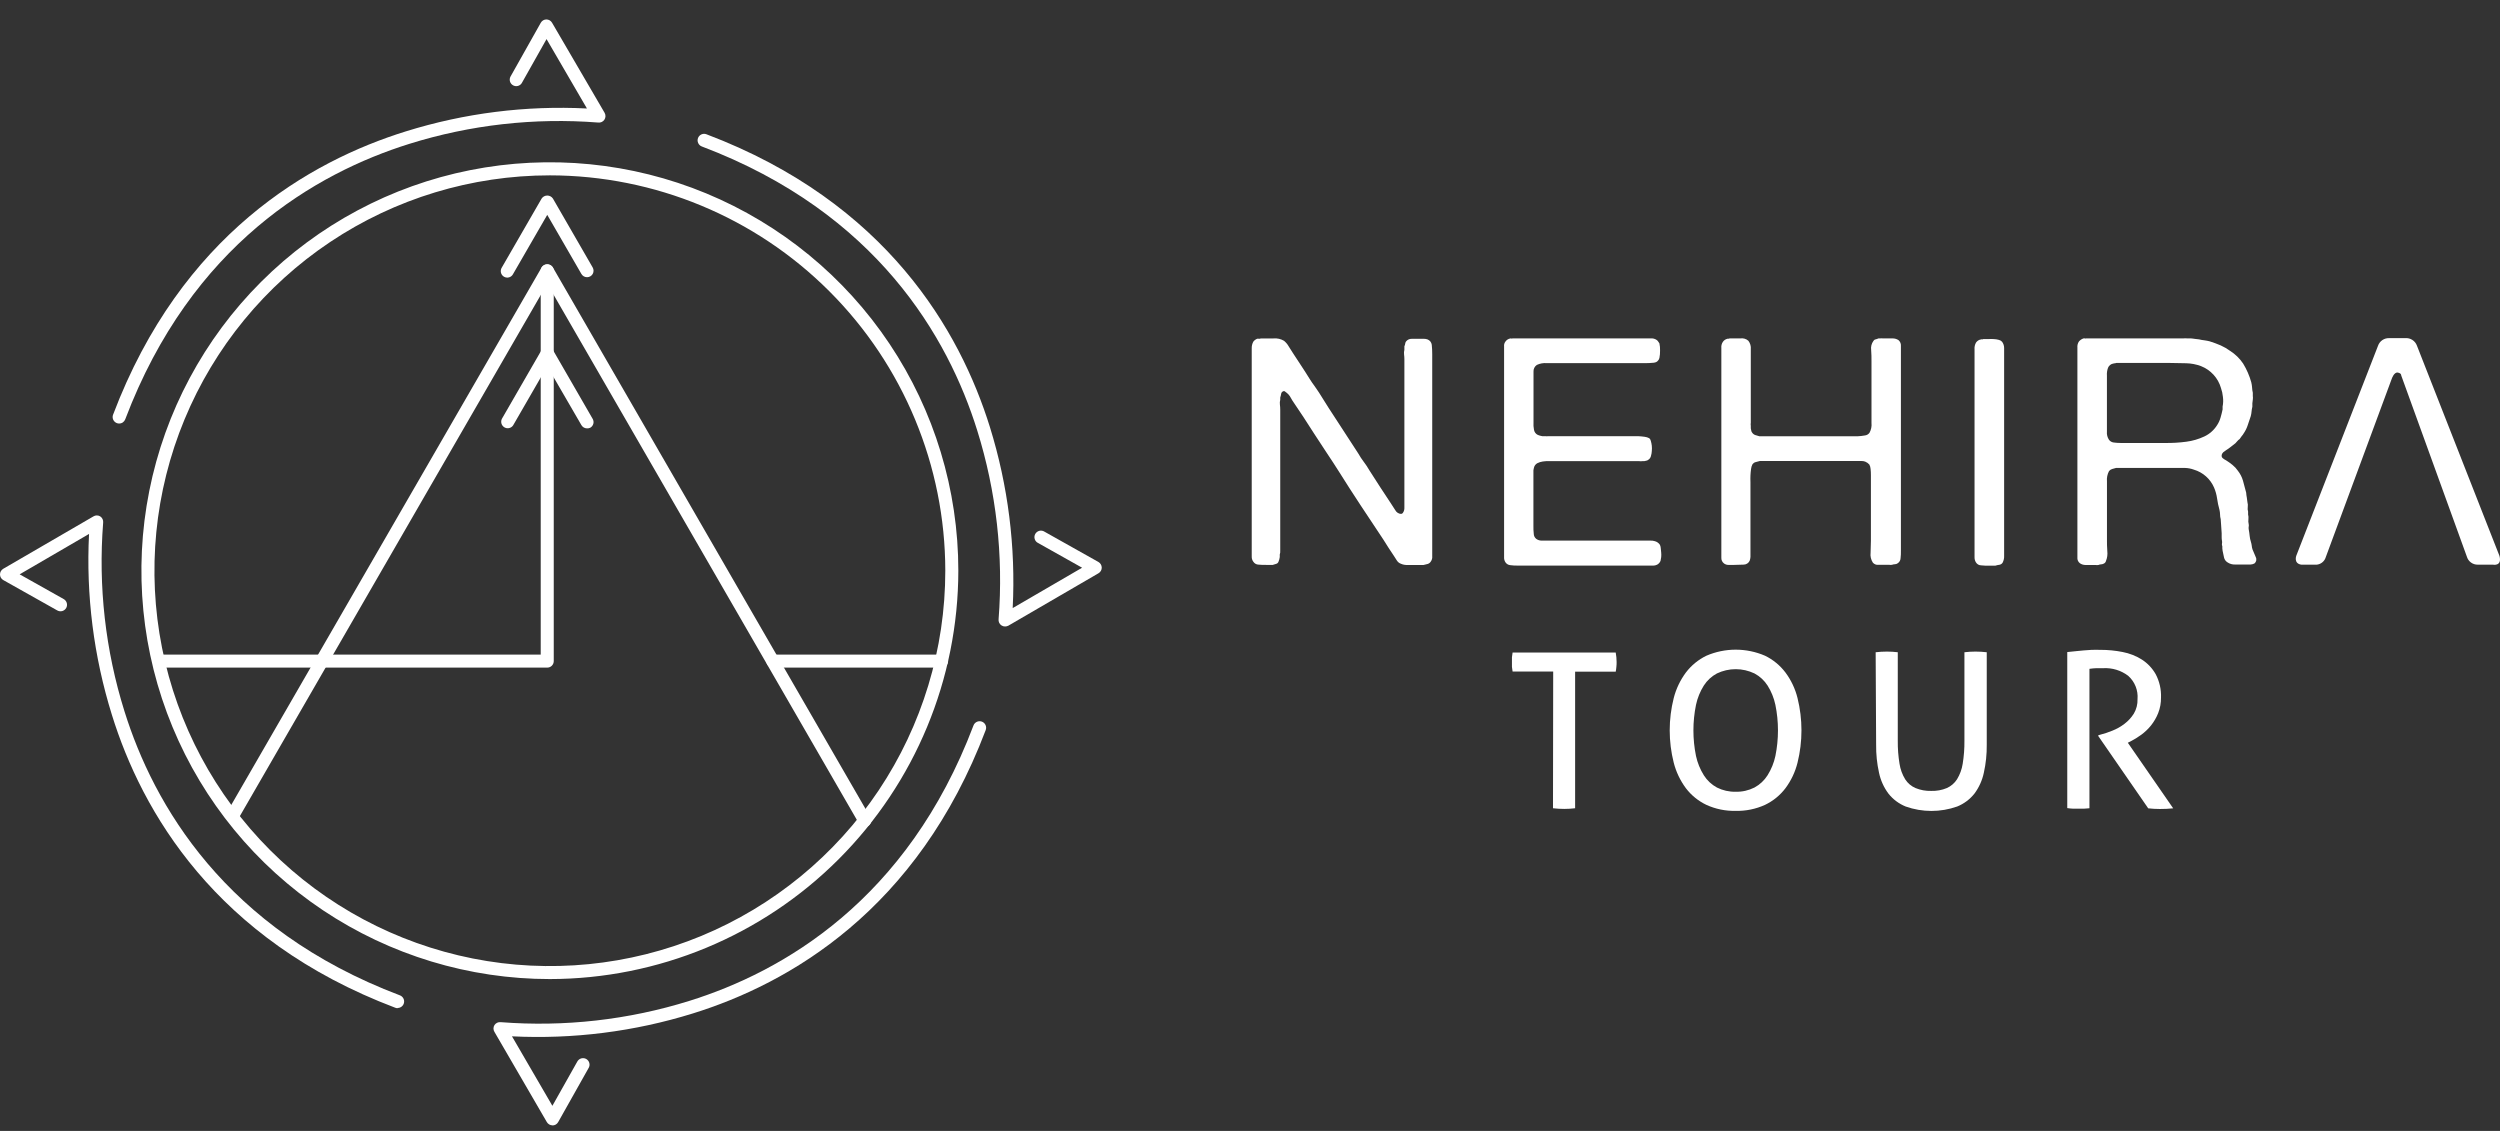 <svg xmlns="http://www.w3.org/2000/svg" width="126" height="57" viewBox="0 0 126 57" fill="none"><rect x="0" y="0" width="126" height="57" fill="#333333" stroke="none"/><path d="M78.281 33.846H76.235C76.22 33.768 76.209 33.689 76.202 33.61C76.202 33.523 76.202 33.44 76.202 33.36C76.202 33.279 76.202 33.197 76.202 33.123C76.209 33.044 76.22 32.965 76.235 32.887H81.432C81.447 32.965 81.458 33.044 81.465 33.123C81.465 33.204 81.477 33.284 81.477 33.36C81.477 33.435 81.477 33.525 81.465 33.617C81.459 33.696 81.448 33.775 81.432 33.853H79.386V40.736C79.205 40.758 79.023 40.769 78.841 40.769C78.65 40.769 78.46 40.758 78.271 40.736L78.281 33.846Z" fill="white"></path><path d="M87.479 40.868C86.971 40.88 86.466 40.777 86.003 40.566C85.596 40.372 85.241 40.084 84.968 39.725C84.683 39.34 84.475 38.904 84.356 38.44C84.086 37.37 84.086 36.25 84.356 35.181C84.475 34.717 84.683 34.281 84.968 33.896C85.242 33.536 85.596 33.245 86.003 33.048C86.469 32.847 86.972 32.743 87.479 32.743C87.987 32.743 88.489 32.847 88.956 33.048C89.362 33.245 89.716 33.536 89.988 33.896C90.273 34.28 90.48 34.717 90.595 35.181C90.86 36.251 90.86 37.37 90.595 38.44C90.48 38.904 90.273 39.341 89.988 39.725C89.716 40.084 89.362 40.372 88.956 40.566C88.493 40.776 87.988 40.88 87.479 40.868ZM87.479 39.904C87.807 39.913 88.132 39.839 88.424 39.692C88.694 39.546 88.922 39.333 89.086 39.073C89.273 38.774 89.407 38.445 89.48 38.1C89.653 37.25 89.653 36.375 89.48 35.526C89.407 35.18 89.274 34.851 89.086 34.552C88.921 34.295 88.693 34.085 88.424 33.941C88.129 33.8 87.806 33.726 87.479 33.726C87.152 33.726 86.829 33.8 86.534 33.941C86.265 34.085 86.037 34.295 85.873 34.552C85.685 34.851 85.551 35.18 85.478 35.526C85.305 36.375 85.305 37.25 85.478 38.1C85.552 38.445 85.686 38.774 85.873 39.073C86.037 39.333 86.264 39.546 86.534 39.692C86.827 39.839 87.152 39.912 87.479 39.904Z" fill="white"></path><path d="M94.533 32.873C94.722 32.851 94.912 32.84 95.103 32.84C95.285 32.84 95.467 32.851 95.648 32.873V37.335C95.644 37.723 95.673 38.111 95.736 38.494C95.778 38.771 95.875 39.037 96.021 39.276C96.146 39.472 96.327 39.626 96.541 39.718C96.792 39.821 97.061 39.87 97.332 39.862C97.603 39.871 97.872 39.822 98.121 39.718C98.332 39.624 98.51 39.47 98.634 39.276C98.78 39.037 98.877 38.771 98.92 38.494C98.982 38.111 99.011 37.723 99.007 37.335V32.873C99.192 32.851 99.378 32.84 99.565 32.84C99.754 32.84 99.944 32.851 100.132 32.873V37.531C100.138 38.007 100.089 38.483 99.985 38.948C99.905 39.327 99.744 39.685 99.513 39.996C99.284 40.285 98.985 40.51 98.643 40.648C97.803 40.946 96.885 40.946 96.045 40.648C95.704 40.51 95.404 40.285 95.176 39.996C94.944 39.685 94.783 39.327 94.703 38.948C94.6 38.483 94.551 38.007 94.557 37.531L94.533 32.873Z" fill="white"></path><path d="M104.19 32.864L104.627 32.819C104.76 32.805 104.89 32.791 105.017 32.781C105.145 32.772 105.277 32.76 105.416 32.753C105.556 32.746 105.707 32.753 105.875 32.753C106.246 32.752 106.616 32.789 106.98 32.861C107.326 32.927 107.656 33.057 107.953 33.244C108.241 33.43 108.479 33.683 108.648 33.981C108.839 34.344 108.931 34.752 108.915 35.162C108.918 35.428 108.87 35.691 108.773 35.939C108.684 36.163 108.562 36.373 108.412 36.562C108.268 36.741 108.101 36.9 107.916 37.035C107.745 37.16 107.564 37.271 107.375 37.368L107.242 37.434L109.529 40.74C109.307 40.763 109.084 40.774 108.86 40.773C108.663 40.773 108.466 40.762 108.27 40.74L105.754 37.098V37.056L105.842 37.032C106.054 36.978 106.263 36.909 106.465 36.825C106.683 36.739 106.887 36.624 107.072 36.482C107.26 36.34 107.42 36.166 107.545 35.967C107.675 35.747 107.74 35.495 107.731 35.24C107.75 35.02 107.717 34.798 107.635 34.593C107.553 34.388 107.424 34.205 107.259 34.059C106.9 33.788 106.456 33.652 106.007 33.676C105.882 33.676 105.771 33.676 105.662 33.676C105.553 33.676 105.438 33.695 105.308 33.709V40.736L105.038 40.757C104.939 40.757 104.847 40.757 104.76 40.757H104.476C104.381 40.753 104.285 40.743 104.19 40.728V32.864Z" fill="white"></path><path d="M63.546 17.057H64.186C64.371 17.04 64.556 17.082 64.715 17.177C64.81 17.256 64.891 17.351 64.951 17.459C65.027 17.581 65.095 17.695 65.159 17.787L65.584 18.436C65.731 18.656 65.87 18.878 66.01 19.102C66.085 19.22 66.163 19.338 66.246 19.447C66.328 19.556 66.404 19.683 66.482 19.792C66.797 20.304 67.123 20.814 67.46 21.322C67.793 21.83 68.124 22.343 68.457 22.855C68.54 23.003 68.634 23.145 68.736 23.28C68.839 23.415 68.933 23.557 69.017 23.705C69.198 23.994 69.382 24.279 69.569 24.563C69.758 24.846 69.943 25.127 70.124 25.406C70.176 25.491 70.245 25.595 70.325 25.718C70.354 25.772 70.396 25.817 70.448 25.849C70.5 25.882 70.559 25.9 70.621 25.902C70.675 25.881 70.701 25.864 70.701 25.855C70.759 25.776 70.788 25.679 70.781 25.581V18.101C70.781 18.022 70.775 17.943 70.765 17.865C70.755 17.786 70.761 17.706 70.781 17.629V17.451C70.802 17.412 70.816 17.369 70.821 17.324C70.825 17.284 70.839 17.246 70.862 17.213C70.896 17.169 70.939 17.134 70.989 17.11C71.039 17.087 71.094 17.075 71.15 17.076C71.28 17.076 71.417 17.076 71.568 17.076H71.769C71.832 17.075 71.894 17.087 71.953 17.109C72.008 17.131 72.057 17.168 72.094 17.215C72.13 17.262 72.153 17.319 72.161 17.378C72.177 17.535 72.185 17.693 72.184 17.851V27.675C72.184 27.794 72.184 27.912 72.184 28.027C72.195 28.124 72.17 28.222 72.113 28.301C72.078 28.358 72.024 28.401 71.96 28.422L71.743 28.476H70.932C70.82 28.48 70.707 28.458 70.604 28.412C70.521 28.383 70.451 28.326 70.403 28.252C70.356 28.179 70.304 28.103 70.252 28.016L69.987 27.616C69.895 27.477 69.808 27.338 69.723 27.198C69.339 26.622 68.959 26.05 68.584 25.481C68.21 24.913 67.839 24.338 67.474 23.755C67.271 23.434 67.065 23.12 66.858 22.81C66.65 22.501 66.442 22.184 66.239 21.866C65.887 21.308 65.518 20.748 65.133 20.182C65.091 20.106 65.048 20.033 65.006 19.964C64.958 19.893 64.898 19.831 64.828 19.78C64.805 19.767 64.783 19.751 64.765 19.73C64.754 19.721 64.741 19.714 64.727 19.712C64.712 19.709 64.698 19.711 64.684 19.716C64.655 19.725 64.629 19.741 64.609 19.764C64.589 19.786 64.576 19.814 64.571 19.844C64.561 19.909 64.545 19.973 64.524 20.035V20.149C64.503 20.226 64.497 20.306 64.507 20.385C64.518 20.473 64.524 20.561 64.524 20.649V27.562C64.524 27.616 64.524 27.68 64.524 27.756C64.53 27.82 64.522 27.886 64.5 27.947V28.075C64.489 28.156 64.468 28.235 64.436 28.311C64.427 28.336 64.412 28.359 64.392 28.378C64.373 28.396 64.349 28.41 64.323 28.417L64.148 28.471H63.827C63.676 28.471 63.543 28.471 63.425 28.457C63.374 28.456 63.323 28.441 63.279 28.416C63.234 28.39 63.196 28.354 63.168 28.311C63.111 28.235 63.083 28.141 63.087 28.046V17.562C63.083 17.442 63.11 17.323 63.168 17.218C63.218 17.153 63.285 17.103 63.361 17.074C63.39 17.066 63.42 17.066 63.449 17.074C63.482 17.079 63.516 17.073 63.546 17.057Z" fill="white"></path><path d="M76.233 17.056H82.847C82.966 17.056 83.084 17.056 83.202 17.056C83.303 17.047 83.405 17.073 83.49 17.13C83.522 17.15 83.55 17.178 83.57 17.21L83.634 17.305C83.66 17.423 83.671 17.544 83.667 17.666C83.67 17.793 83.659 17.919 83.634 18.044C83.619 18.107 83.585 18.163 83.536 18.205C83.487 18.248 83.427 18.274 83.362 18.28C83.197 18.297 83.03 18.305 82.864 18.303H78.565H77.965C77.791 18.287 77.617 18.317 77.459 18.391C77.404 18.427 77.359 18.478 77.329 18.537C77.299 18.596 77.285 18.662 77.289 18.729C77.289 18.886 77.289 19.051 77.289 19.225V20.861C77.289 20.979 77.289 21.116 77.289 21.277C77.281 21.406 77.288 21.535 77.313 21.662C77.322 21.717 77.344 21.769 77.377 21.814C77.41 21.859 77.454 21.895 77.504 21.919C77.576 21.949 77.651 21.971 77.728 21.983H77.889C77.934 21.992 77.981 21.992 78.026 21.983C78.076 21.98 78.127 21.98 78.177 21.983H81.867H82.188C82.306 21.983 82.427 21.983 82.55 21.983C82.663 21.988 82.775 21.998 82.888 22.014C82.97 22.023 83.05 22.048 83.124 22.087C83.167 22.124 83.195 22.175 83.204 22.231C83.226 22.308 83.242 22.387 83.251 22.467C83.26 22.555 83.26 22.644 83.251 22.732C83.248 22.812 83.234 22.891 83.211 22.968C83.204 23.011 83.187 23.052 83.162 23.089C83.137 23.125 83.105 23.155 83.067 23.178C83.042 23.2 83.01 23.214 82.977 23.218C82.942 23.222 82.907 23.23 82.873 23.242H82.776C82.723 23.25 82.669 23.25 82.616 23.242C82.564 23.242 82.51 23.242 82.458 23.242H78.477C78.35 23.242 78.225 23.242 78.102 23.242C77.987 23.236 77.871 23.242 77.757 23.259C77.659 23.273 77.564 23.303 77.476 23.348C77.433 23.373 77.395 23.407 77.366 23.448C77.337 23.489 77.317 23.535 77.308 23.584C77.285 23.657 77.277 23.733 77.284 23.809C77.284 23.894 77.284 23.979 77.284 24.064V26.487C77.284 26.636 77.284 26.773 77.301 26.896C77.301 26.947 77.312 26.997 77.334 27.043C77.356 27.088 77.388 27.129 77.428 27.16C77.504 27.214 77.593 27.244 77.686 27.247C77.783 27.247 77.889 27.247 78.007 27.247H82.913C83.001 27.247 83.086 27.247 83.171 27.247C83.247 27.242 83.323 27.251 83.395 27.273C83.5 27.298 83.591 27.361 83.653 27.448C83.68 27.498 83.696 27.553 83.7 27.609C83.712 27.684 83.719 27.762 83.724 27.845C83.732 27.924 83.732 28.003 83.724 28.081C83.717 28.144 83.706 28.206 83.691 28.268C83.661 28.339 83.611 28.4 83.547 28.443C83.472 28.488 83.386 28.51 83.299 28.506H76.491C76.362 28.508 76.233 28.5 76.106 28.483C76.057 28.477 76.011 28.46 75.97 28.434C75.929 28.408 75.895 28.373 75.869 28.332C75.823 28.257 75.8 28.169 75.806 28.081V17.458C75.797 17.374 75.819 17.29 75.869 17.222C75.924 17.14 76.009 17.082 76.106 17.061C76.126 17.054 76.149 17.054 76.169 17.061C76.191 17.068 76.213 17.066 76.233 17.056Z" fill="white"></path><path d="M87.172 17.056H87.711C87.784 17.044 87.858 17.049 87.929 17.07C88 17.09 88.065 17.127 88.119 17.177C88.212 17.298 88.255 17.45 88.24 17.602C88.24 17.789 88.24 17.968 88.24 18.138V21.138C88.24 21.193 88.24 21.249 88.24 21.308C88.231 21.358 88.231 21.409 88.24 21.459V21.586C88.252 21.623 88.26 21.661 88.263 21.7C88.267 21.735 88.281 21.769 88.304 21.797C88.34 21.855 88.394 21.899 88.457 21.924C88.528 21.949 88.601 21.971 88.674 21.988H92.844C92.95 21.988 93.08 21.988 93.212 21.988C93.344 21.988 93.489 21.988 93.621 21.988C93.742 21.983 93.863 21.97 93.982 21.948C94.029 21.944 94.073 21.93 94.114 21.908C94.155 21.885 94.19 21.855 94.219 21.818C94.306 21.665 94.342 21.488 94.323 21.312C94.323 21.076 94.323 20.883 94.323 20.712V18.197C94.323 18.025 94.323 17.838 94.306 17.635C94.284 17.477 94.325 17.316 94.419 17.186C94.43 17.166 94.444 17.148 94.462 17.134C94.48 17.12 94.501 17.111 94.523 17.106C94.575 17.094 94.626 17.078 94.674 17.056H94.755C94.803 17.049 94.853 17.049 94.901 17.056C94.953 17.056 95.007 17.056 95.059 17.056C95.178 17.056 95.296 17.056 95.404 17.056C95.505 17.058 95.602 17.088 95.686 17.144C95.727 17.179 95.759 17.224 95.78 17.274C95.801 17.324 95.81 17.378 95.806 17.432C95.806 17.571 95.806 17.706 95.806 17.834V27.729C95.806 27.878 95.806 28.013 95.789 28.131C95.788 28.182 95.774 28.232 95.749 28.277C95.724 28.322 95.688 28.36 95.645 28.388C95.608 28.417 95.562 28.433 95.515 28.436C95.461 28.438 95.406 28.448 95.355 28.466C95.31 28.475 95.265 28.475 95.22 28.466C95.171 28.466 95.126 28.466 95.083 28.466H94.672C94.62 28.473 94.567 28.466 94.517 28.446C94.468 28.427 94.425 28.396 94.391 28.355C94.296 28.208 94.255 28.031 94.278 27.857C94.289 27.621 94.294 27.429 94.294 27.247V23.941C94.295 23.839 94.289 23.738 94.278 23.636C94.274 23.558 94.252 23.481 94.214 23.412C94.157 23.348 94.086 23.298 94.006 23.266C93.944 23.243 93.878 23.233 93.812 23.235H88.696L88.478 23.292C88.418 23.308 88.365 23.345 88.327 23.395C88.288 23.469 88.263 23.549 88.254 23.632C88.223 23.852 88.213 24.075 88.223 24.298C88.223 24.423 88.223 24.534 88.223 24.612V27.836C88.223 27.921 88.223 27.999 88.223 28.072C88.219 28.137 88.205 28.201 88.183 28.263C88.156 28.321 88.113 28.37 88.059 28.404C88.005 28.439 87.942 28.457 87.878 28.457C87.721 28.466 87.564 28.471 87.406 28.471C87.3 28.471 87.201 28.471 87.108 28.471C87.031 28.471 86.956 28.446 86.893 28.4C86.847 28.366 86.81 28.321 86.786 28.269C86.762 28.217 86.752 28.16 86.756 28.102C86.756 27.958 86.756 27.812 86.756 27.661V17.907C86.756 17.791 86.756 17.671 86.756 17.538C86.745 17.431 86.771 17.324 86.83 17.234C86.885 17.151 86.969 17.094 87.066 17.073C87.087 17.066 87.109 17.066 87.13 17.073C87.145 17.071 87.16 17.066 87.172 17.056Z" fill="white"></path><path d="M99.956 17.09H100.214C100.307 17.082 100.4 17.082 100.493 17.09C100.577 17.093 100.661 17.107 100.743 17.13C100.805 17.144 100.861 17.177 100.904 17.224C100.972 17.315 101.008 17.425 101.008 17.538C101.008 17.671 101.008 17.808 101.008 17.947V28.006C101.015 28.131 100.987 28.256 100.927 28.367C100.891 28.417 100.837 28.451 100.776 28.464C100.717 28.464 100.644 28.49 100.559 28.511H100.271C100.122 28.511 99.982 28.511 99.853 28.494C99.797 28.494 99.743 28.479 99.695 28.451C99.647 28.422 99.608 28.382 99.581 28.334C99.534 28.254 99.512 28.162 99.517 28.069V18.003C99.517 17.886 99.517 17.756 99.517 17.611C99.506 17.492 99.532 17.372 99.59 17.267C99.62 17.224 99.658 17.187 99.702 17.159C99.746 17.132 99.796 17.113 99.848 17.106C99.858 17.101 99.869 17.099 99.88 17.099C99.891 17.099 99.901 17.101 99.912 17.106C99.928 17.105 99.943 17.099 99.956 17.09Z" fill="white"></path><path d="M113.689 28.076C113.717 28.129 113.726 28.19 113.715 28.249C113.703 28.307 113.671 28.36 113.625 28.398C113.563 28.431 113.495 28.45 113.424 28.452C113.344 28.452 113.259 28.452 113.174 28.452H112.661C112.519 28.46 112.377 28.42 112.26 28.339C112.175 28.285 112.115 28.2 112.092 28.102C112.066 27.989 112.04 27.866 112.019 27.758C112.01 27.718 112.005 27.678 112.005 27.637V27.533C111.984 27.488 111.978 27.438 111.988 27.389C111.998 27.346 111.998 27.302 111.988 27.259C111.977 27.196 111.971 27.132 111.972 27.068V26.874L111.924 26.166C111.902 26.089 111.891 26.01 111.891 25.93C111.889 25.85 111.879 25.771 111.861 25.694C111.807 25.504 111.767 25.31 111.74 25.115C111.713 24.927 111.662 24.744 111.587 24.569C111.494 24.355 111.355 24.163 111.181 24.009C111.006 23.853 110.799 23.738 110.576 23.672C110.429 23.618 110.275 23.588 110.12 23.584C109.954 23.584 109.779 23.584 109.598 23.584H106.65L106.449 23.639C106.388 23.657 106.334 23.693 106.295 23.743C106.21 23.903 106.174 24.084 106.191 24.265C106.191 24.501 106.191 24.716 106.191 24.898V27.224C106.191 27.373 106.191 27.559 106.208 27.777C106.228 27.942 106.206 28.11 106.144 28.265C106.137 28.299 106.121 28.329 106.099 28.355C106.077 28.381 106.048 28.4 106.016 28.412C105.979 28.431 105.938 28.442 105.896 28.443C105.849 28.445 105.802 28.456 105.759 28.476C105.711 28.483 105.663 28.483 105.615 28.476C105.561 28.476 105.509 28.476 105.454 28.476C105.336 28.476 105.218 28.476 105.109 28.476C105.009 28.475 104.911 28.445 104.828 28.388C104.783 28.354 104.747 28.309 104.725 28.256C104.703 28.204 104.694 28.147 104.701 28.091V17.893C104.701 17.774 104.701 17.656 104.701 17.522C104.69 17.415 104.716 17.307 104.774 17.217C104.835 17.141 104.917 17.085 105.01 17.056C105.031 17.049 105.053 17.049 105.074 17.056C105.095 17.064 105.117 17.064 105.138 17.056H109.789C109.864 17.056 109.945 17.056 110.025 17.056C110.1 17.048 110.175 17.048 110.25 17.056H110.429C110.493 17.056 110.557 17.075 110.623 17.08C110.689 17.085 110.755 17.094 110.831 17.104C110.918 17.126 111.006 17.142 111.095 17.151C111.184 17.163 111.273 17.179 111.36 17.201C111.551 17.26 111.738 17.329 111.922 17.408C112.089 17.483 112.247 17.575 112.394 17.682C112.656 17.848 112.881 18.066 113.053 18.322C113.233 18.617 113.372 18.935 113.464 19.267C113.485 19.354 113.499 19.442 113.505 19.532C113.509 19.621 113.521 19.709 113.542 19.796V19.957C113.551 20.018 113.551 20.08 113.542 20.141C113.538 20.203 113.53 20.264 113.519 20.325V20.502C113.498 20.58 113.485 20.659 113.479 20.738C113.473 20.818 113.459 20.897 113.438 20.975C113.384 21.133 113.335 21.286 113.285 21.43C113.238 21.576 113.17 21.713 113.084 21.839C113.055 21.891 113.02 21.939 112.98 21.983C112.942 22.029 112.907 22.078 112.876 22.13C112.867 22.139 112.857 22.147 112.846 22.153C112.833 22.158 112.821 22.166 112.813 22.177L112.739 22.257C112.713 22.288 112.69 22.316 112.668 22.337L112.432 22.522C112.357 22.582 112.278 22.638 112.196 22.689C112.145 22.72 112.097 22.755 112.052 22.793C112.008 22.834 111.98 22.888 111.972 22.947C111.966 22.978 111.971 23.01 111.984 23.038C111.997 23.067 112.018 23.091 112.045 23.107C112.092 23.144 112.142 23.176 112.196 23.202C112.31 23.273 112.42 23.352 112.524 23.438C112.627 23.521 112.717 23.619 112.791 23.729C112.907 23.877 112.994 24.046 113.046 24.227C113.101 24.416 113.153 24.614 113.207 24.829C113.207 24.914 113.228 24.997 113.238 25.065C113.247 25.134 113.259 25.228 113.271 25.313C113.293 25.39 113.298 25.47 113.287 25.549C113.275 25.628 113.28 25.709 113.304 25.786V25.93C113.324 26.007 113.33 26.087 113.32 26.166C113.309 26.251 113.313 26.338 113.335 26.421C113.343 26.461 113.343 26.502 113.335 26.541C113.327 26.587 113.327 26.633 113.335 26.678C113.356 26.787 113.372 26.896 113.382 27.007C113.392 27.113 113.414 27.217 113.448 27.318C113.467 27.379 113.481 27.442 113.488 27.505C113.493 27.568 113.506 27.63 113.526 27.689L113.689 28.076ZM111.747 21.419C111.821 21.305 111.878 21.181 111.915 21.05C111.953 20.923 111.988 20.783 112.019 20.635V20.491C112.052 20.33 112.057 20.164 112.035 20.002C112.021 19.851 111.988 19.703 111.938 19.56C111.867 19.31 111.739 19.08 111.564 18.888C111.389 18.696 111.172 18.547 110.93 18.452C110.691 18.363 110.439 18.314 110.183 18.308C109.9 18.308 109.607 18.292 109.309 18.292H106.661C106.64 18.303 106.615 18.309 106.59 18.308C106.56 18.31 106.53 18.315 106.501 18.325C106.444 18.336 106.391 18.36 106.347 18.397C106.302 18.433 106.268 18.48 106.246 18.533C106.198 18.661 106.179 18.798 106.189 18.934C106.189 19.104 106.189 19.26 106.189 19.407V21.251C106.189 21.412 106.189 21.579 106.189 21.756C106.176 21.901 106.213 22.045 106.293 22.165C106.321 22.203 106.356 22.234 106.397 22.258C106.438 22.281 106.482 22.296 106.529 22.302C106.646 22.318 106.763 22.326 106.881 22.326H107.876C108.294 22.326 108.7 22.326 109.097 22.326C109.464 22.332 109.831 22.311 110.195 22.262C110.509 22.221 110.814 22.131 111.1 21.997C111.367 21.872 111.592 21.67 111.747 21.419Z" fill="white"></path><path d="M121.021 18.922L124.328 28.05C124.362 28.17 124.434 28.275 124.535 28.349C124.635 28.423 124.756 28.462 124.881 28.459H125.641C125.641 28.459 126.114 28.558 125.974 28.02L121.812 17.418C121.769 17.3 121.688 17.199 121.581 17.131C121.475 17.063 121.35 17.032 121.224 17.042H120.416C120.293 17.037 120.171 17.072 120.069 17.142C119.967 17.212 119.891 17.313 119.851 17.43L115.734 28.006C115.734 28.006 115.585 28.398 115.985 28.459H116.764C116.858 28.449 116.947 28.415 117.023 28.359C117.099 28.304 117.159 28.229 117.196 28.143L120.546 19.085C120.546 19.085 120.659 18.745 120.848 18.778C121.037 18.811 121.021 18.922 121.021 18.922Z" fill="white"></path><path d="M27.714 49.345C23.642 49.345 19.662 48.138 16.276 45.876C12.891 43.614 10.252 40.4 8.694 36.639C7.136 32.877 6.728 28.739 7.523 24.746C8.317 20.754 10.277 17.086 13.157 14.208C16.036 11.329 19.704 9.369 23.697 8.575C27.691 7.78 31.83 8.188 35.592 9.746C39.353 11.304 42.569 13.942 44.831 17.327C47.093 20.712 48.3 24.691 48.3 28.762C48.294 34.219 46.123 39.45 42.264 43.309C38.404 47.168 33.172 49.338 27.714 49.345ZM27.714 8.838C23.772 8.838 19.918 10.007 16.641 12.196C13.363 14.386 10.809 17.498 9.3 21.139C7.792 24.78 7.398 28.787 8.167 32.653C8.936 36.518 10.834 40.068 13.622 42.855C16.409 45.642 19.961 47.539 23.827 48.308C27.693 49.076 31.7 48.681 35.342 47.173C38.984 45.664 42.096 43.11 44.286 39.833C46.475 36.556 47.644 32.703 47.643 28.762C47.637 23.479 45.535 18.415 41.799 14.68C38.063 10.944 32.997 8.844 27.714 8.838Z" fill="white"></path><path d="M43.582 41.681C43.525 41.681 43.468 41.666 43.419 41.637C43.369 41.609 43.328 41.568 43.299 41.518L27.581 14.301L12.08 41.147C12.059 41.184 12.03 41.217 11.995 41.243C11.961 41.27 11.922 41.289 11.881 41.3C11.839 41.311 11.795 41.314 11.753 41.309C11.71 41.303 11.669 41.289 11.631 41.267C11.594 41.246 11.561 41.217 11.535 41.183C11.508 41.149 11.489 41.11 11.478 41.068C11.467 41.026 11.464 40.983 11.47 40.94C11.475 40.897 11.489 40.856 11.511 40.819L27.297 13.481C27.329 13.435 27.371 13.396 27.421 13.37C27.47 13.343 27.526 13.329 27.582 13.329C27.638 13.329 27.694 13.343 27.743 13.37C27.793 13.396 27.835 13.435 27.867 13.481L43.866 41.19C43.888 41.227 43.902 41.268 43.908 41.311C43.914 41.354 43.911 41.397 43.9 41.439C43.888 41.481 43.869 41.52 43.843 41.554C43.816 41.588 43.783 41.617 43.745 41.638C43.695 41.666 43.639 41.68 43.582 41.681Z" fill="white"></path><path d="M27.581 33.648H8.045C7.958 33.648 7.875 33.614 7.813 33.552C7.751 33.491 7.717 33.407 7.717 33.32C7.717 33.233 7.751 33.15 7.813 33.088C7.875 33.026 7.958 32.992 8.045 32.992H27.252V13.644C27.252 13.557 27.287 13.474 27.348 13.412C27.41 13.351 27.494 13.316 27.581 13.316C27.668 13.316 27.751 13.351 27.813 13.412C27.874 13.474 27.909 13.557 27.909 13.644V33.32C27.909 33.407 27.874 33.491 27.813 33.552C27.751 33.614 27.668 33.648 27.581 33.648Z" fill="white"></path><path d="M47.456 33.648H38.952C38.865 33.648 38.782 33.614 38.72 33.552C38.659 33.491 38.624 33.407 38.624 33.32C38.624 33.233 38.659 33.15 38.72 33.088C38.782 33.026 38.865 32.992 38.952 32.992H47.456C47.543 32.992 47.627 33.026 47.688 33.088C47.75 33.15 47.785 33.233 47.785 33.32C47.785 33.407 47.75 33.491 47.688 33.552C47.627 33.614 47.543 33.648 47.456 33.648Z" fill="white"></path><path d="M29.587 13.971C29.529 13.971 29.473 13.956 29.423 13.928C29.373 13.899 29.332 13.858 29.303 13.808L27.581 10.829L25.861 13.808C25.841 13.848 25.814 13.884 25.779 13.913C25.745 13.943 25.705 13.964 25.662 13.977C25.619 13.991 25.574 13.995 25.529 13.989C25.484 13.984 25.441 13.97 25.402 13.947C25.363 13.925 25.329 13.894 25.302 13.858C25.276 13.822 25.257 13.781 25.247 13.737C25.236 13.693 25.236 13.648 25.244 13.603C25.252 13.559 25.269 13.517 25.294 13.479L27.298 10.007C27.329 9.96 27.371 9.922 27.421 9.895C27.471 9.869 27.526 9.855 27.582 9.855C27.639 9.855 27.694 9.869 27.744 9.895C27.793 9.922 27.836 9.96 27.867 10.007L29.87 13.479C29.899 13.529 29.915 13.586 29.915 13.643C29.915 13.701 29.9 13.758 29.872 13.808C29.843 13.858 29.801 13.899 29.751 13.928C29.701 13.957 29.644 13.971 29.587 13.971Z" fill="white"></path><path d="M29.587 21.59C29.529 21.59 29.473 21.575 29.423 21.547C29.373 21.518 29.332 21.477 29.303 21.427L27.581 18.458L25.861 21.439C25.815 21.508 25.744 21.556 25.663 21.575C25.582 21.594 25.497 21.581 25.424 21.539C25.352 21.497 25.299 21.43 25.275 21.351C25.251 21.271 25.258 21.185 25.294 21.11L27.297 17.638C27.329 17.591 27.371 17.553 27.421 17.526C27.47 17.5 27.526 17.486 27.582 17.486C27.638 17.486 27.694 17.5 27.744 17.526C27.793 17.553 27.835 17.591 27.867 17.638L29.87 21.11C29.892 21.148 29.906 21.189 29.912 21.231C29.918 21.274 29.915 21.317 29.904 21.359C29.892 21.401 29.873 21.439 29.846 21.473C29.82 21.507 29.787 21.536 29.75 21.557C29.699 21.582 29.643 21.594 29.587 21.59Z" fill="white"></path><path d="M6.005 21.346C5.965 21.346 5.926 21.339 5.889 21.325C5.808 21.294 5.742 21.232 5.706 21.153C5.67 21.074 5.667 20.983 5.698 20.902C9.137 11.821 15.619 8.122 20.459 6.62C23.408 5.701 26.497 5.311 29.582 5.468L27.546 1.97L26.296 4.19C26.251 4.261 26.181 4.312 26.099 4.332C26.018 4.353 25.931 4.341 25.858 4.3C25.785 4.259 25.73 4.191 25.705 4.111C25.68 4.031 25.687 3.944 25.724 3.869L27.255 1.148C27.283 1.097 27.324 1.055 27.374 1.025C27.424 0.996 27.481 0.98 27.539 0.98C27.596 0.981 27.652 0.996 27.702 1.024C27.752 1.053 27.793 1.094 27.822 1.143L30.473 5.687C30.503 5.741 30.518 5.802 30.516 5.863C30.514 5.925 30.494 5.984 30.46 6.035C30.426 6.086 30.377 6.126 30.321 6.151C30.265 6.176 30.203 6.185 30.142 6.176C26.931 5.925 23.703 6.29 20.629 7.251C15.94 8.718 9.652 12.317 6.312 21.133C6.288 21.196 6.246 21.25 6.192 21.288C6.137 21.326 6.072 21.346 6.005 21.346Z" fill="white"></path><path d="M50.655 31.575C50.59 31.576 50.527 31.557 50.473 31.52C50.422 31.487 50.382 31.44 50.357 31.385C50.331 31.33 50.322 31.269 50.329 31.209C50.579 27.998 50.213 24.769 49.252 21.695C47.79 17.01 44.194 10.72 35.369 7.381C35.288 7.35 35.222 7.287 35.187 7.207C35.151 7.128 35.149 7.037 35.18 6.956C35.212 6.874 35.274 6.809 35.354 6.773C35.433 6.738 35.524 6.735 35.605 6.767C44.688 10.206 48.387 16.686 49.892 21.526C50.807 24.475 51.196 27.562 51.04 30.647L54.538 28.613L52.318 27.366C52.278 27.346 52.242 27.319 52.213 27.285C52.184 27.251 52.163 27.211 52.15 27.169C52.136 27.126 52.132 27.081 52.137 27.037C52.141 26.993 52.155 26.95 52.177 26.911C52.199 26.872 52.228 26.838 52.264 26.811C52.299 26.784 52.34 26.764 52.383 26.753C52.426 26.742 52.471 26.741 52.515 26.748C52.559 26.755 52.602 26.771 52.639 26.795L55.36 28.323C55.41 28.351 55.452 28.393 55.481 28.442C55.511 28.492 55.527 28.548 55.528 28.606C55.529 28.664 55.514 28.721 55.485 28.771C55.456 28.821 55.415 28.863 55.365 28.892L50.82 31.535C50.769 31.562 50.712 31.575 50.655 31.575Z" fill="white"></path><path d="M27.845 56.718C27.788 56.718 27.732 56.702 27.682 56.674C27.633 56.645 27.591 56.604 27.562 56.555L24.921 52.009C24.888 51.957 24.871 51.897 24.871 51.836C24.871 51.775 24.888 51.716 24.921 51.664C24.954 51.613 25.002 51.572 25.057 51.546C25.113 51.52 25.174 51.51 25.235 51.517C28.445 51.767 31.674 51.403 34.748 50.443C39.437 48.979 45.725 45.384 49.065 36.56C49.096 36.479 49.159 36.413 49.238 36.378C49.318 36.343 49.409 36.34 49.49 36.371C49.572 36.403 49.637 36.465 49.673 36.545C49.708 36.625 49.71 36.715 49.679 36.797C46.24 45.878 39.758 49.576 34.918 51.078C31.971 51.994 28.886 52.384 25.804 52.231L27.84 55.733L29.09 53.513C29.11 53.473 29.138 53.438 29.172 53.409C29.205 53.38 29.245 53.358 29.288 53.345C29.33 53.332 29.375 53.327 29.419 53.332C29.464 53.337 29.507 53.35 29.546 53.372C29.584 53.394 29.618 53.424 29.645 53.459C29.673 53.495 29.692 53.535 29.703 53.578C29.714 53.622 29.716 53.667 29.709 53.711C29.702 53.755 29.686 53.797 29.662 53.834L28.131 56.555C28.103 56.605 28.061 56.647 28.012 56.677C27.962 56.706 27.905 56.722 27.848 56.723L27.845 56.718Z" fill="white"></path><path d="M20.041 50.814C20.001 50.813 19.962 50.806 19.925 50.792C10.842 47.354 7.143 40.873 5.641 36.034C4.722 33.084 4.331 29.996 4.488 26.91L0.99 28.946L3.21 30.193C3.286 30.236 3.342 30.307 3.366 30.391C3.39 30.475 3.379 30.564 3.337 30.641C3.294 30.717 3.223 30.773 3.139 30.797C3.055 30.82 2.965 30.81 2.889 30.767L0.168 29.237C0.117 29.209 0.074 29.168 0.045 29.118C0.015 29.068 -0 29.011 7.05073e-06 28.953C-0 28.895 0.014 28.839 0.043 28.788C0.072 28.738 0.113 28.697 0.163 28.667L4.708 26.027C4.76 25.994 4.819 25.977 4.88 25.977C4.941 25.977 5.001 25.994 5.053 26.027C5.104 26.061 5.145 26.108 5.17 26.163C5.196 26.219 5.206 26.28 5.199 26.341C4.946 29.551 5.311 32.779 6.274 35.852C7.739 40.538 11.334 46.827 20.157 50.166C20.229 50.194 20.288 50.245 20.326 50.312C20.364 50.379 20.377 50.457 20.363 50.532C20.35 50.608 20.31 50.676 20.251 50.725C20.192 50.775 20.118 50.802 20.041 50.802V50.814Z" fill="white"></path></svg>